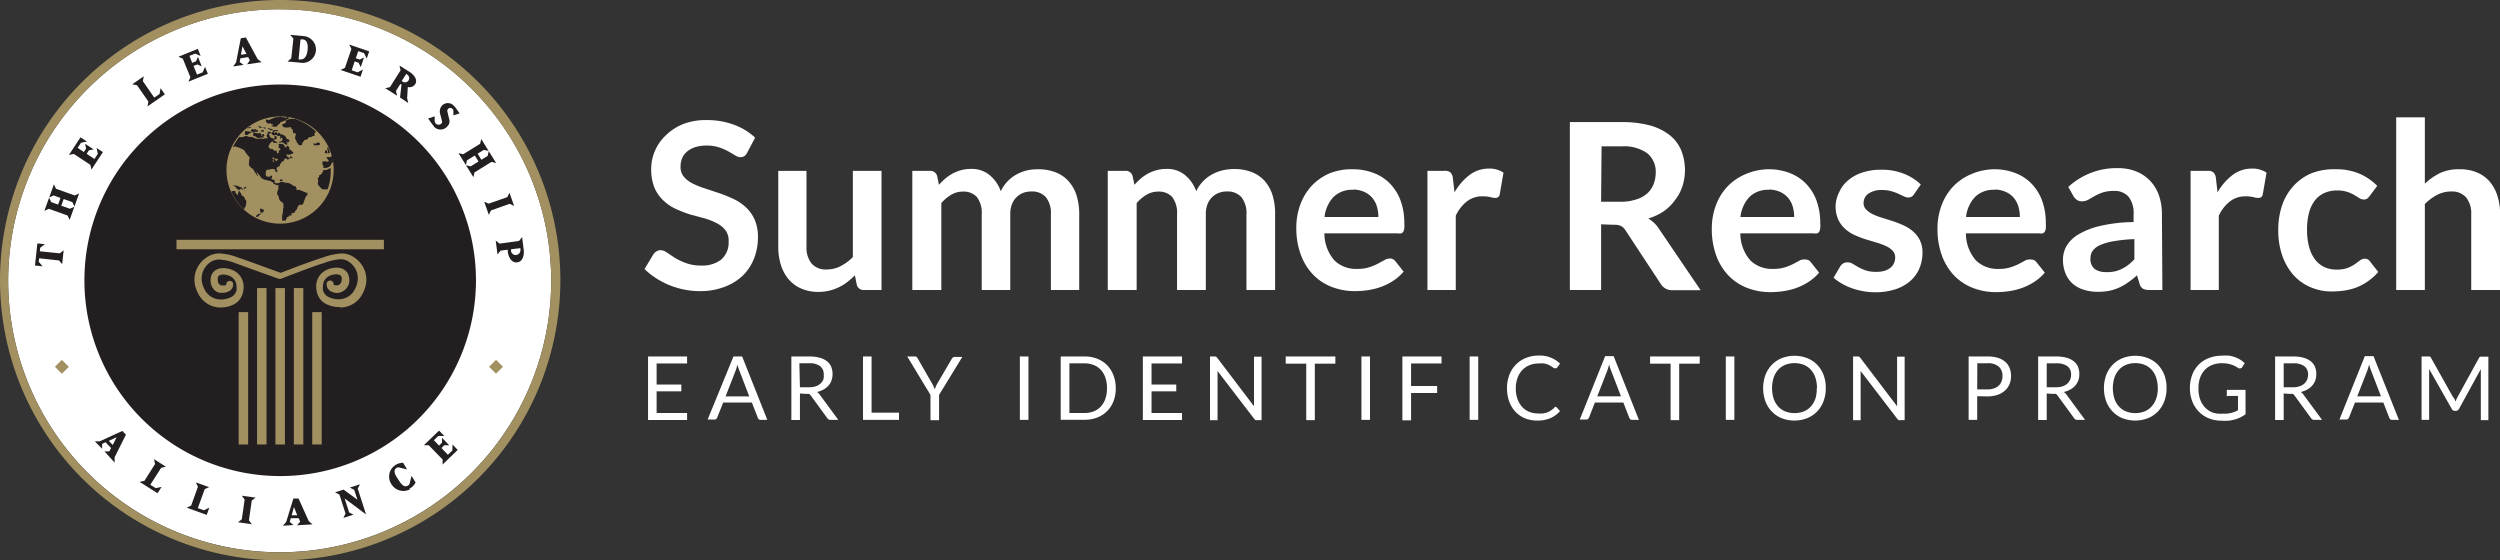 <svg xmlns="http://www.w3.org/2000/svg" viewBox="0 0 221.55 49.66">
  <rect x="0" y="0" width="221.55" height="49.66" fill="#333333" stroke="none"/>
  <defs>
    <style>
      .cls-1{fill:#fff;}.cls-2{fill:#231f20;}.cls-3{fill:#a29061;}
    </style>
  </defs>
  <title>
    The Leadership Alliance
  </title>
  <g id="Layer_2" data-name="Layer 2">
    <g id="Layer_1-2" data-name="Layer 1">
      <path class="cls-1" d="M7.82 7.82a24.06 24.06 0 1 0 17-7 24 24 0 0 0-17 7"/>
      <path class="cls-2" d="M42.18 24.84A17.35 17.35 0 1 1 24.83 7.49a17.35 17.35 0 0 1 17.35 17.35"/>
      <path class="cls-2" d="M3.56 21.96l-.03.31 1.77.18.34-.27-.13 1.23-.28-.33-1.76-.19-.04.3.34.41-.67-.07.21-1.96.66.07-.41.32zM6.6 18.3l-.19-.39-.77-.27-.21.59.77.27.39-.18-.42 1.17-.18-.39-1.67-.6-.39.19.42-1.17.19.39.61.22.21-.59-.61-.22-.39.18.42-1.17.18.4 1.66.59.39-.18-.41 1.16zM8.1 15.03l-.09-.42-1.47-.97-.43.09 1.02-1.56.57.37-.52.11-.3.45.55.37.2-.31-.09-.42.76.5-.42.08-.2.31.69.46.3-.46-.11-.52.56.37-1.02 1.55zM13.07 9.43l.08-.43-1.01-1.45-.42-.08 1.02-.71-.08.43 1.01 1.46.47-.32.09-.52.38.55-1.54 1.07zM16.7 7.24l.17-.4-.67-1.64-.39-.17 1.72-.7.25.63-.48-.21-.51.2.24.62.34-.14.17-.39.34.84-.39-.17-.34.13.31.77.5-.2.21-.49.25.62-1.72.7zM21.89 5.7l.25-.34-.14-.3-.7.11-.06.33.34.25-.92.14.26-.35.42-2.15.45-.07 1.05 1.93.35.26zm-.4-1.6l-.14.75.49-.07zM26.68 5.56l-1.2-.11.33-.28.19-1.75-.28-.33 1.2.11a1.19 1.19 0 0 1-.22 2.37m.11-2.08h-.18l-.17 1.78h.19c.4 0 .57-.43.61-.84s0-.9-.44-.94M30.18 6.2l.39-.19.57-1.67-.19-.39 1.77.6-.22.64-.24-.48-.51-.18-.22.63.35.12.38-.19-.29.86-.19-.39-.35-.12-.26.79.52.18.47-.24-.21.63-1.77-.6zM35.45 8.64l.13-1.14-.1-.06-.39.62.1.42-1.05-.66.42-.1.94-1.49-.1-.42.88.55c.39.25.77.69.51 1.11a.6.6 0 0 1-.65.24l-.06 1 .1.42zm.68-2L36 6.55l-.4.63.09.06a.37.37 0 0 0 .4-.63M38.43 11.15a1.55 1.55 0 0 1-.2-.24l-.29-.41.58-.19v.43a.36.36 0 0 0 .1.21.34.34 0 0 0 .49 0 .2.2 0 0 0 .06-.22l-.17-.66a.77.77 0 0 1 .18-.72.71.71 0 0 1 1.06.05 2.08 2.08 0 0 1 .21.25l.28.4-.55.17v-.39a.23.23 0 0 0-.08-.18.26.26 0 0 0-.39 0 .28.28 0 0 0-.07.21l.18.75a.6.6 0 0 1-.18.59.78.78 0 0 1-1.2 0M41.3 14.65l.42.09.69-.43-.33-.53-.7.43-.09.42-.66-1.06.42.1 1.5-.93.1-.42.65 1.06-.42-.1-.55.34.33.54.56-.35.09-.42.66 1.06-.42-.1-1.5.93-.1.42-.65-1.05zM42.91 17.87l.39.18 1.66-.58.19-.39.41 1.17-.39-.19-1.66.59-.19.39-.41-1.17zM45 22.31v-.18l-.64.08-.27.34-.16-1.23.34.27 1.73-.24.27-.34.14 1.12c.06.48-.08 1.06-.58 1.12s-.77-.46-.83-.94m1.12-.14v-.18l-.83.1v.18a.42.42 0 0 0 .83-.1M9.26 40h.43l.15-.3-.49-.51-.3.15v.43l-.65-.66h.44l2-.92.32.33-1 2V41zm1.07-1.25l-.69.32.35.36zM12.37 42.7l.43-.09.94-1.49-.09-.43 1.05.67-.42.1-.96 1.5.48.3.52-.11-.36.56-1.59-1.01zM16.55 44.99l.39-.19.6-1.66-.18-.39 1.17.42-.39.18-.61 1.68.54.19.48-.23-.23.64-1.77-.64zM21.09 46.28l.34-.26.25-1.75-.25-.34 1.23.17-.35.26-.25 1.75.26.35-1.23-.18zM26.32 46.55l.28-.32-.13-.31h-.7l-.09.33.32.28-.93.06.29-.33.64-2.08h.46l.9 2 .33.29zm-.27-1.62l-.2.73h.49zM31.7 43.3l.74 2.29-1.9-1.42.4 1.24.38.2-.89.29.19-.39-.54-1.68-.39-.2.76-.24 1.23.9-.29-.88-.39-.2.9-.29-.2.38zM36.32 43.37a1.24 1.24 0 0 1-1.63-.46 1.21 1.21 0 0 1 .31-1.67 1.26 1.26 0 0 1 .72-.23l.36.59-.59-.14a.39.39 0 0 0-.34 0c-.37.22-.1.68.12 1s.49.8.87.58a.38.38 0 0 0 .19-.29l.14-.58.36.59a1.25 1.25 0 0 1-.54.54M39.22 41.17l.01-.44L38 39.46l-.43-.01 1.34-1.29.47.48-.54-.01-.39.38.46.48.26-.26.01-.43.63.66-.43-.01-.26.25.57.6.4-.38.01-.53.46.48-1.34 1.3z"/>
      <path class="cls-3" d="M0 24.83a24.83 24.83 0 1 1 24.83 24.83A24.83 24.83 0 0 1 0 24.83m7.82-17a24.06 24.06 0 1 0 17-7 24 24 0 0 0-17 7"/>
      <path class="cls-3" d="M30.1 27.21H30a2.54 2.54 0 0 1-1.16-.3 1.56 1.56 0 0 1-.75-1 1.93 1.93 0 0 1-.07-.52 1.59 1.59 0 0 1 .9-1.46 2.09 2.09 0 0 1 .9-.21 1.3 1.3 0 0 1 .63.15.93.93 0 0 1 .44.54 1.38 1.38 0 0 1 .07.43 1.12 1.12 0 0 1-.77 1.06 1 1 0 0 1-.33.06 1.07 1.07 0 0 1-.58-.17.68.68 0 0 1-.33-.57.54.54 0 0 1 0-.11.31.31 0 0 1 .61.11.46.46 0 0 0 .24.07h.11a.49.49 0 0 0 .37-.48.76.76 0 0 0 0-.24.31.31 0 0 0-.15-.19.71.71 0 0 0-.34-.07 1.47 1.47 0 0 0-.62.15 1 1 0 0 0-.55.9 1.31 1.31 0 0 0 0 .35.93.93 0 0 0 .46.59 1.94 1.94 0 0 0 .87.22h.08a1.59 1.59 0 0 0 1.47-1 1.92 1.92 0 0 0 .21-.86 1.74 1.74 0 0 0-.71-1.4 1.3 1.3 0 0 0-.83-.29 5.35 5.35 0 0 0-1.46.34c-.91.28-2.48.88-3.8 1.39a.31.31 0 0 1-.22 0c-1.25-.44-2.8-1-3.89-1.4a4.72 4.72 0 0 0-1.36-.3 1.35 1.35 0 0 0-.86.28 1.75 1.75 0 0 0-.71 1.4 1.91 1.91 0 0 0 .21.86 1.59 1.59 0 0 0 1.47 1h.08a1.93 1.93 0 0 0 .87-.22.93.93 0 0 0 .46-.59 1.33 1.33 0 0 0 0-.35 1 1 0 0 0-.55-.9 1.48 1.48 0 0 0-.62-.15.69.69 0 0 0-.33.07.31.31 0 0 0-.16.19.72.72 0 0 0 0 .21.63.63 0 0 0 .09.34.31.31 0 0 0 .21.15h.11a.72.72 0 0 0 .24 0 .27.27 0 0 0 .1-.06.31.31 0 0 1 .61-.1.64.64 0 0 1 0 .11.66.66 0 0 1-.37.57 1.26 1.26 0 0 1-.59.14h-.22a.93.93 0 0 1-.62-.42 1.25 1.25 0 0 1-.2-.68 1.33 1.33 0 0 1 .06-.4.94.94 0 0 1 .44-.54 1.3 1.3 0 0 1 .63-.15 2.1 2.1 0 0 1 .9.21 1.59 1.59 0 0 1 .9 1.46 2 2 0 0 1-.07.52 1.56 1.56 0 0 1-.75 1 2.54 2.54 0 0 1-1.16.3h-.1a2.21 2.21 0 0 1-2-1.35 2.53 2.53 0 0 1-.28-1.14 2.37 2.37 0 0 1 1-1.89 2 2 0 0 1 1.24-.41 5.24 5.24 0 0 1 1.62.36c1.08.36 2.57.93 3.79 1.36 1.3-.51 2.82-1.08 3.74-1.36a5.78 5.78 0 0 1 1.64-.36 1.93 1.93 0 0 1 1.21.41 2.37 2.37 0 0 1 1 1.89 2.54 2.54 0 0 1-.28 1.14 2.22 2.22 0 0 1-2 1.35zM24.82 10.32a4.75 4.75 0 1 0 4.75 4.75 4.75 4.75 0 0 0-4.75-4.75m3.76 4.29v-.31h.26s.17.06.27 0-.21-.3-.16-.36.29 0 .29 0 .09-.08.17-.09a4.63 4.63 0 0 1 .12.54c-.07 0-.13 0-.14.09a1.16 1.16 0 0 1-.14.25 2.29 2.29 0 0 1-.33.16.45.45 0 0 0-.25 0c-.06-.1 0-.13 0-.21M20.51 17a.1.1 0 0 1 .09-.06.54.54 0 0 1 .27 0s-.06.12 0 .12a.73.73 0 0 0 .19.22c.05-.13.06-.26.11-.36s.07.13.15.16.05.26.18.29.19.17.21.29l.11.11v.29c-.06.12 0 .29-.17.35a.08.08 0 0 1-.05.13A4.74 4.74 0 0 1 20.51 17m1.16-.2a.06.06 0 0 1 0 .08.51.51 0 0 1-.32-.17s-.07.06-.1.1-.24 0-.29-.13-.12-.13-.19-.18a.11.11 0 0 1-.11-.14h-.09c.05 0 .05.05.06.08a.33.33 0 0 1 .16 0h.16a1.91 1.91 0 0 0 .39.15c0 .07.1 0 .15.09a.18.18 0 0 0 .11.21m0-.22c0-.06.09-.07.14-.11s.08 0 .07.06-.1.11-.17.12a.06.06 0 0 1 0-.07m1.45 2.16c.06.11-.07.17-.13.26s-.06.11-.12.12h-.15s0-.12.07-.14.11-.16.21-.12.06-.13.13-.12m0-.36c.09 0 .15.11.25.11s0 .19-.09.27-.06 0-.08 0 0-.09-.08-.07-.06-.23 0-.32m1.9 1.28v-.2-.33s0-.17.05-.29 0-.38.08-.55L25.1 18c-.13-.1-.3-.18-.36-.35a.84.84 0 0 0-.19-.46 2.76 2.76 0 0 1 .06-.33c.13-.09 0-.31.09-.43s-.08 0-.12 0l-.23-.1c-.11 0-.12-.16-.21-.2l-.23-.11-.18-.02-.15-.06c-.1 0-.15 0-.25-.07a1.11 1.11 0 0 1-.17-.1l-.32-.44s-.11 0-.13-.07v-.06s.08.1.07.17.11.12.07.2h-.06a3.49 3.49 0 0 0-.24-.37c0-.06-.11-.12-.1-.19-.16-.13-.44-.27-.39-.54l.06-.56c-.15-.07-.22-.25-.33-.35l-.14-.24a2.72 2.72 0 0 0-.87-.35s0 .06-.09.06h-.05a4.75 4.75 0 0 1 .56-.89.85.85 0 0 0 .52-.07c.12-.09.24.06.36.06s.24 0 .35.05.19.06.26.12a2.31 2.31 0 0 1 .35 0v-.07c-.14 0-.25 0-.37-.11s-.25 0-.24-.2.1-.12.17-.15.22.09.32.05.08-.09.16 0 .17.08.16.21.16 0 .1.14-.24-.1-.31.07a.6.6 0 0 0 .51 0c.05 0 .13.07.17 0a.1.1 0 0 1 0-.1h-.18.13s-.06-.17 0-.23l.08-.05s-.06-.1 0-.16.17 0 .26 0c.07.14-.12.1-.19.18a.29.29 0 0 1 .09.21l.12.13c.05 0 .16 0 .19.1s0-.09.12-.07V12a.36.36 0 0 1-.27-.15c-.06-.12.14-.1.14-.22h.06c0-.06-.14-.06-.2-.1a.1.1 0 0 1-.12 0c0-.15-.19 0-.22-.16h.05a.67.67 0 0 1 .43.16h.43v.09h-.24l-.1.06v.13c.08 0 .14-.19.21-.07s.1.09.15.1 0-.07 0-.1.16.07.2.14.17 0 .26.08.12.06.17.11.09.22.19.26a.25.25 0 0 1 .19.13c0 .08-.09.09-.12.16s-.11-.08-.16-.07.08.11.08.18 0 .09-.1.09-.27-.26-.46-.2-.14 0-.15-.05.15 0 .22-.09.1-.22 0-.26a.05.05 0 0 0-.07.07h-.1s.09-.17 0-.23-.09 0-.14 0-.18-.19-.36-.06l.2.09c0 .09.07.22-.05.25s-.17 0-.21.1c.13 0 .2.13.32.16s0 .08-.07.06h-.28v-.13h-.06a.57.57 0 0 0-.32.4c-.14.08.07.12.06.21s.27 0 .35.14.15.07.24.06 0 .28.15.25 0-.26.16-.29 0-.12 0-.16-.13 0-.11-.12.1-.12 0-.21.2-.06.3-.05.25.11.26.25.12 0 .16 0 0-.1.07-.09.21.15.17.29.12 0 .16.1.11.12.19.18a.11.11 0 0 1-.06.13c-.12 0-.18.1-.32.09s-.18-.06-.23 0 .08.07.06.12.15.12.21.2-.12.06-.18.11 0-.11-.13-.1-.11.09-.18.11v.12c-.16 0-.24.16-.32.26s0 .2-.12.22-.27.16-.18.31 0 .16 0 .24c0-.08-.17-.08-.15-.19s-.22-.18-.36-.12-.36 0-.46.15a1.1 1.1 0 0 0 0 .42c0 .09.15.07.22.11h.13c0-.06.09-.13.18-.1s-.11.25 0 .32.19 0 .22.07 0 .21.08.26.19 0 .34 0a.35.35 0 0 1 .27-.11l.3.09a.85.85 0 0 1 .67.27c.09 0 .18 0 .23.09s.11.19.06.26.13 0 .2 0a1.41 1.41 0 0 1 .36.14c.14 0 .22.12.36.12s0 .13.05.19-.1.06-.12.11-.13.32-.18.46l-.07.22-.17.11c-.1-.07-.19 0-.26.07s-.08.2-.13.29-.09.09-.14.17-.12.29-.27.15c-.12 0 0 .16-.08.25h-.21c0 .08-.05.15-.15.14s0 .15-.08.16 0 .1-.07.15h-.41m4.13-6.26H29c-.05.08 0 .19 0 .27s-.13 0-.19 0 0-.12 0-.17.13-.09.2-.08v-.26h.06a4.68 4.68 0 0 1 .17.45l-.12.09c-.08 0-.08-.07-.08-.12s.07-.11 0-.14m-1.06-1.43h-.1v.14h-.14l-.19.13c-.2-.11-.24.17-.4.22a.22.22 0 0 0-.21.06c0 .07 0 .09-.1.12a1 1 0 0 0-.08.29h-.28c-.05-.14-.21-.24-.23-.4a.37.37 0 0 1-.09-.32c0-.1.11-.21 0-.32s-.13.08-.18-.05 0-.25-.06-.3-.08-.06-.12-.08a.1.1 0 0 0-.09-.13 1 1 0 0 1-.59 0 .61.61 0 0 1-.12-.18c0-.1.13-.06.18-.13s.17 0 .15-.13v-.15c-.1 0-.24.06-.32.13h-.15c0 .16-.2.21-.27.32s-.07.09-.12.11a1.78 1.78 0 0 1-.42-.06c0-.1.1 0 .13-.12s-.13 0-.19-.1-.16.06-.25 0-.22-.18-.16-.31.14 0 .21 0 .22-.08.33-.13.38-.17.56-.11c.16-.11.26 0 .45 0s.19.11.28 0 .17 0 .17.11-.22 0-.24.15c.14 0 .21-.09.31-.1s.21-.08.33 0a.36.36 0 0 1 .23 0 4.71 4.71 0 0 1 1.78 1.1.45.45 0 0 1-.12.15c-.06.1.16.1 0 .21m-1.81 2c-.09.06-.23-.06-.34 0s0-.13 0-.19 0 0 .08.05.15.11.17.19m-3.74-2.76c-.1 0-.22.09-.34.06a.89.89 0 0 1 .32-.14l.05.06m-.52.32h.06l.44.07s.05.05 0 .09-.21.06-.25.16a.3.3 0 0 1-.28 0c-.05-.06 0-.15 0-.22m.53-.12c0-.06.07-.13.12-.16a.31.31 0 0 0 .2.05s.09-.07.13 0 .17 0 .17.14-.18 0-.26.06-.26.13-.24 0-.09 0-.12 0m.6-.41c0-.08.1-.07.13-.08a.39.39 0 0 1 .28.14c-.15 0-.26 0-.35-.1m.3.3h.1c.1 0 .08.08.1.13a.16.16 0 0 1-.16 0h-.14s0-.12.1-.11m.12.32c.11 0 .06.08.1.13s-.06.08-.09.09-.15 0-.17-.11.11 0 .16-.11m0-.56c0-.08.13 0 .2 0a.06.06 0 0 1 0 .09c-.05 0-.12 0-.15-.06m.19.39h.07-.09v-.06m1.51 4.35c-.07 0-.2.08-.24 0s0-.13.07-.12.13 0 .19.08m-.39-.1c-.11.1-.21-.08-.35-.08h-.19.1a.67.67 0 0 1 .43.16m3.21-3l-.1-.2a.07.07 0 0 1 .06-.06c.07 0 .12.1.2 0s.22-.1.3 0a.1.1 0 0 1-.05.15.7.7 0 0 1-.4 0m1.16 3.93h-.47a1.55 1.55 0 0 1-.43-.49.6.6 0 0 0 0-.46c0-.06.15-.1.13-.21s.06-.09.08-.12a.29.29 0 0 0 .19-.2.44.44 0 0 0 .12-.25.65.65 0 0 0 .42-.05.24.24 0 0 1 .22-.08v.29a4.7 4.7 0 0 1-.29 1.61"/>
      <path class="cls-3" d="M24 14c.08 0 .13.08.23.06v.09a.25.25 0 0 0-.07.14s0 .07.07.06 0-.15 0-.2c.14-.11.18.06.21.13s.12-.1.18-.13v-.08h-.32V14c-.08-.08-.14 0-.22 0H24h.06M15.64 21.25h18.38v.84H15.64zM21.15 27.66h.84v11.73h-.84zM22.78 25.53h.84v13.86h-.84zM24.41 25.53h.84v13.86h-.84zM26.04 25.53h.84v13.86h-.84zM27.67 27.66h.84v11.73h-.84zM4.868 32.506l.615-.615.615.616-.615.615zM43.34 32.504l.615-.616.616.616-.615.615z"/>
      <path class="cls-1" d="M66.22 13.52a.76.76 0 0 1-.26.32.65.65 0 0 1-.35.09.9.9 0 0 1-.46-.16l-.61-.36a5 5 0 0 0-.82-.35 3.44 3.44 0 0 0-1.11-.16 3.24 3.24 0 0 0-1 .14 2.12 2.12 0 0 0-.72.39 1.53 1.53 0 0 0-.44.59 1.94 1.94 0 0 0-.14.76 1.32 1.32 0 0 0 .29.88 2.45 2.45 0 0 0 .78.6 7.13 7.13 0 0 0 1.1.44l1.26.42a12.19 12.19 0 0 1 1.26.51 4.38 4.38 0 0 1 1.1.74 3.37 3.37 0 0 1 .78 1.1 3.81 3.81 0 0 1 .29 1.53 5.12 5.12 0 0 1-.34 1.89 4.36 4.36 0 0 1-1 1.53 4.74 4.74 0 0 1-1.62 1 6 6 0 0 1-2.19.38 7.13 7.13 0 0 1-1.4-.14 7.34 7.34 0 0 1-1.32-.4 6.93 6.93 0 0 1-1.18-.62 5.84 5.84 0 0 1-1-.8l.8-1.33a1 1 0 0 1 .27-.24.66.66 0 0 1 .35-.1 1 1 0 0 1 .56.21l.71.47a5.38 5.38 0 0 0 1 .47 3.7 3.7 0 0 0 1.32.21 2.71 2.71 0 0 0 1.79-.53 2 2 0 0 0 .65-1.61 1.5 1.5 0 0 0-.29-1 2.36 2.36 0 0 0-.78-.62 5.79 5.79 0 0 0-1.1-.43L61.14 19a10.86 10.86 0 0 1-1.26-.49 4.07 4.07 0 0 1-1.1-.75 3.41 3.41 0 0 1-.78-1.12 4.4 4.4 0 0 1-.29-1.71A4.09 4.09 0 0 1 59 12a4.67 4.67 0 0 1 1.53-1 5.56 5.56 0 0 1 2.07-.36 6.94 6.94 0 0 1 2.43.41 5.5 5.5 0 0 1 1.89 1.15zM71.47 15.14v6.71a2.25 2.25 0 0 0 .45 1.5 1.66 1.66 0 0 0 1.34.53 2.69 2.69 0 0 0 1.23-.29 4.32 4.32 0 0 0 1.09-.81v-7.64h2.54V25.7h-1.54a.62.62 0 0 1-.65-.46l-.17-.84a7.37 7.37 0 0 1-.68.6 4.06 4.06 0 0 1-.75.46 4.2 4.2 0 0 1-.85.3 4.26 4.26 0 0 1-1 .11 3.75 3.75 0 0 1-1.48-.3 3.06 3.06 0 0 1-1.12-.83 3.63 3.63 0 0 1-.68-1.27 5.38 5.38 0 0 1-.23-1.62v-6.71zM80.85 25.7V15.14h1.55a.62.62 0 0 1 .65.46l.16.78a6 6 0 0 1 .58-.57 3.78 3.78 0 0 1 .65-.44 3.55 3.55 0 0 1 .74-.29 3.29 3.29 0 0 1 .87-.11 2.46 2.46 0 0 1 1.64.54 3.24 3.24 0 0 1 1 1.44 3.21 3.21 0 0 1 .62-.9 3.34 3.34 0 0 1 .81-.61 3.75 3.75 0 0 1 .94-.35A4.54 4.54 0 0 1 92 15a4.23 4.23 0 0 1 1.55.27 3 3 0 0 1 1.14.78 3.45 3.45 0 0 1 .71 1.26 5.47 5.47 0 0 1 .24 1.7v6.69h-2.51V19a2.26 2.26 0 0 0-.44-1.52 1.62 1.62 0 0 0-1.3-.51 1.92 1.92 0 0 0-.73.13 1.73 1.73 0 0 0-.59.39 1.76 1.76 0 0 0-.4.63 2.46 2.46 0 0 0-.14.87v6.71H87V19a2.3 2.3 0 0 0-.43-1.54 1.59 1.59 0 0 0-1.26-.48 2 2 0 0 0-1 .27 3.45 3.45 0 0 0-.89.75v7.7zM98.17 25.7V15.14h1.55a.62.62 0 0 1 .65.46l.16.78a6 6 0 0 1 .58-.57 3.77 3.77 0 0 1 .65-.44 3.54 3.54 0 0 1 .74-.29 3.3 3.3 0 0 1 .87-.11 2.46 2.46 0 0 1 1.64.54 3.25 3.25 0 0 1 1 1.44 3.19 3.19 0 0 1 .62-.9 3.35 3.35 0 0 1 .81-.61 3.75 3.75 0 0 1 .94-.35 4.53 4.53 0 0 1 1-.11 4.23 4.23 0 0 1 1.55.27 3 3 0 0 1 1.14.78 3.45 3.45 0 0 1 .7 1.26A5.47 5.47 0 0 1 113 19v6.7h-2.54V19a2.26 2.26 0 0 0-.44-1.52 1.62 1.62 0 0 0-1.3-.51 1.92 1.92 0 0 0-.73.13 1.72 1.72 0 0 0-.59.39 1.77 1.77 0 0 0-.4.63 2.47 2.47 0 0 0-.14.87v6.71h-2.55V19a2.3 2.3 0 0 0-.43-1.54 1.59 1.59 0 0 0-1.26-.48 2 2 0 0 0-1 .27 3.45 3.45 0 0 0-.89.75v7.7zM119.87 15a5.13 5.13 0 0 1 1.84.32 4 4 0 0 1 1.45.93 4.27 4.27 0 0 1 .95 1.5 5.7 5.7 0 0 1 .34 2 3.78 3.78 0 0 1 0 .48.77.77 0 0 1-.09.3.38.38 0 0 1-.18.15.78.78 0 0 1-.29 0h-6.52a3.63 3.63 0 0 0 .88 2.39 2.72 2.72 0 0 0 2 .76 3.48 3.48 0 0 0 1.07-.14 5 5 0 0 0 .78-.32l.59-.32a1 1 0 0 1 .49-.14.54.54 0 0 1 .27.06.59.59 0 0 1 .2.17l.74.93a4.24 4.24 0 0 1-.95.83 5.27 5.27 0 0 1-1.1.54 6 6 0 0 1-1.16.28 8.36 8.36 0 0 1-1.15.08 5.63 5.63 0 0 1-2-.37 4.59 4.59 0 0 1-1.65-1.08 5.06 5.06 0 0 1-1.1-1.77 6.85 6.85 0 0 1-.4-2.44 5.84 5.84 0 0 1 .35-2 4.89 4.89 0 0 1 1-1.66 4.74 4.74 0 0 1 1.6-1.12 5.25 5.25 0 0 1 2.04-.36zm.05 1.82a2.35 2.35 0 0 0-1.74.63 3.09 3.09 0 0 0-.8 1.78h4.77a3.17 3.17 0 0 0-.13-.93 2.14 2.14 0 0 0-.41-.77 2 2 0 0 0-.7-.52 2.4 2.4 0 0 0-.99-.21zM126.5 25.7V15.14h1.5a.79.79 0 0 1 .54.14.82.82 0 0 1 .21.49l.15 1.28a5 5 0 0 1 1.33-1.54 2.8 2.8 0 0 1 1.71-.57 2.21 2.21 0 0 1 1.3.36l-.33 1.9a.4.4 0 0 1-.13.26.46.46 0 0 1-.28.08 1.73 1.73 0 0 1-.42-.07 2.84 2.84 0 0 0-.71-.07 2.16 2.16 0 0 0-1.36.44 3.37 3.37 0 0 0-1 1.28v6.58zM141.89 19.88v5.82h-2.77V10.82h4.54a9.48 9.48 0 0 1 2.61.31A5 5 0 0 1 148 12a3.4 3.4 0 0 1 1 1.35 4.75 4.75 0 0 1 .1 3.15 4.11 4.11 0 0 1-.64 1.21 4.28 4.28 0 0 1-1 1 5.41 5.41 0 0 1-1.39.66 2.75 2.75 0 0 1 .91.85l3.73 5.5h-2.49a1.22 1.22 0 0 1-.61-.14 1.25 1.25 0 0 1-.43-.41l-3.13-4.76a1.09 1.09 0 0 0-.39-.38 1.34 1.34 0 0 0-.62-.11zm0-2h1.73a4.27 4.27 0 0 0 1.36-.2 2.62 2.62 0 0 0 1-.54 2.17 2.17 0 0 0 .56-.82 2.83 2.83 0 0 0 .19-1 2.12 2.12 0 0 0-.75-1.74 3.56 3.56 0 0 0-2.28-.61h-1.77zM156.73 15a5.13 5.13 0 0 1 1.84.32 4 4 0 0 1 1.45.93 4.27 4.27 0 0 1 .95 1.5 5.7 5.7 0 0 1 .34 2 3.78 3.78 0 0 1 0 .48.77.77 0 0 1-.09.3.38.38 0 0 1-.18.15.78.78 0 0 1-.29 0h-6.52a3.63 3.63 0 0 0 .88 2.39 2.72 2.72 0 0 0 2 .76 3.48 3.48 0 0 0 1.07-.14 5 5 0 0 0 .78-.32l.59-.32A1 1 0 0 1 160 23a.54.54 0 0 1 .27.06.59.59 0 0 1 .2.17l.74.93a4.24 4.24 0 0 1-.95.83 5.27 5.27 0 0 1-1.1.54 6 6 0 0 1-1.16.28 8.36 8.36 0 0 1-1.15.08 5.63 5.63 0 0 1-2-.37 4.59 4.59 0 0 1-1.65-1.08 5.06 5.06 0 0 1-1.1-1.77 6.85 6.85 0 0 1-.4-2.44 5.84 5.84 0 0 1 .35-2 4.89 4.89 0 0 1 1-1.66 4.74 4.74 0 0 1 1.6-1.12 5.25 5.25 0 0 1 2.08-.45zm.05 1.82a2.35 2.35 0 0 0-1.74.63 3.09 3.09 0 0 0-.8 1.78H159a3.17 3.17 0 0 0-.13-.93 2.14 2.14 0 0 0-.41-.77 2 2 0 0 0-.7-.52 2.4 2.4 0 0 0-.98-.21zM169.63 17.2a.68.68 0 0 1-.22.23.57.57 0 0 1-.29.07.91.91 0 0 1-.4-.1l-.49-.23a4.45 4.45 0 0 0-.63-.23 3 3 0 0 0-.84-.1 2 2 0 0 0-1.18.32 1 1 0 0 0-.43.83.8.8 0 0 0 .22.57 2 2 0 0 0 .63.44 5.68 5.68 0 0 0 .83.31l.95.3a10.16 10.16 0 0 1 .95.38 3.32 3.32 0 0 1 .83.54 2.51 2.51 0 0 1 .59.78 2.46 2.46 0 0 1 .22 1.09 3.51 3.51 0 0 1-.28 1.4 3.1 3.1 0 0 1-.81 1.11 3.79 3.79 0 0 1-1.32.73 5.71 5.71 0 0 1-1.81.26 5.81 5.81 0 0 1-1.07-.1 6.36 6.36 0 0 1-1-.27 5.5 5.5 0 0 1-.88-.41 4.25 4.25 0 0 1-.71-.51l.59-1a.82.82 0 0 1 .27-.27.75.75 0 0 1 .39-.09.82.82 0 0 1 .45.13l.49.29a4.38 4.38 0 0 0 .65.29 2.88 2.88 0 0 0 1 .13A2.46 2.46 0 0 0 167 24a1.62 1.62 0 0 0 .54-.28 1.06 1.06 0 0 0 .31-.41 1.21 1.21 0 0 0 .1-.48.85.85 0 0 0-.22-.61 1.94 1.94 0 0 0-.59-.41 5.75 5.75 0 0 0-.83-.31l-1-.3a8.86 8.86 0 0 1-1-.39 3.26 3.26 0 0 1-.83-.56 2.52 2.52 0 0 1-.59-.83 2.91 2.91 0 0 1-.22-1.19A3 3 0 0 1 163 17a2.9 2.9 0 0 1 .76-1 3.73 3.73 0 0 1 1.25-.7 5.19 5.19 0 0 1 1.72-.26 5.27 5.27 0 0 1 2 .36 4.48 4.48 0 0 1 1.49.95zM176.72 15a5.13 5.13 0 0 1 1.84.32 4 4 0 0 1 1.45.93 4.27 4.27 0 0 1 .95 1.5 5.7 5.7 0 0 1 .34 2 3.78 3.78 0 0 1 0 .48.77.77 0 0 1-.09.3.38.38 0 0 1-.18.15.78.78 0 0 1-.29 0h-6.52a3.63 3.63 0 0 0 .88 2.39 2.72 2.72 0 0 0 2 .76 3.48 3.48 0 0 0 1.07-.14 5 5 0 0 0 .78-.32l.59-.32A1 1 0 0 1 180 23a.54.54 0 0 1 .27.06.59.59 0 0 1 .2.17l.74.93a4.24 4.24 0 0 1-.95.83 5.27 5.27 0 0 1-1.1.54 6 6 0 0 1-1.16.28 8.36 8.36 0 0 1-1.15.08 5.63 5.63 0 0 1-2-.37 4.59 4.59 0 0 1-1.65-1.08 5.06 5.06 0 0 1-1.1-1.77 6.85 6.85 0 0 1-.4-2.44 5.84 5.84 0 0 1 .35-2 4.89 4.89 0 0 1 1-1.66 4.74 4.74 0 0 1 1.6-1.12 5.25 5.25 0 0 1 2.07-.45zm.05 1.82a2.35 2.35 0 0 0-1.74.63 3.09 3.09 0 0 0-.8 1.78H179a3.17 3.17 0 0 0-.13-.93 2.14 2.14 0 0 0-.41-.77 2 2 0 0 0-.7-.52 2.4 2.4 0 0 0-.99-.21zM191.63 25.7h-1.14a1.24 1.24 0 0 1-.57-.11.69.69 0 0 1-.31-.44l-.23-.75a8.73 8.73 0 0 1-.79.63 4.85 4.85 0 0 1-.8.46 4.08 4.08 0 0 1-.87.28 5.27 5.27 0 0 1-1 .09 4.05 4.05 0 0 1-1.24-.18 2.65 2.65 0 0 1-1-.54 2.46 2.46 0 0 1-.63-.9 3.18 3.18 0 0 1-.23-1.25 2.46 2.46 0 0 1 .31-1.18 3 3 0 0 1 1-1 6.68 6.68 0 0 1 1.95-.78 13.78 13.78 0 0 1 3-.35V19a2.33 2.33 0 0 0-.45-1.57 1.64 1.64 0 0 0-1.3-.51 3.16 3.16 0 0 0-1 .14 4 4 0 0 0-.71.32l-.56.32a1.14 1.14 0 0 1-.57.14.73.73 0 0 1-.44-.13 1.06 1.06 0 0 1-.3-.33l-.46-.81a6.28 6.28 0 0 1 4.39-1.67 4.25 4.25 0 0 1 1.65.3 3.5 3.5 0 0 1 1.23.84 3.61 3.61 0 0 1 .77 1.29 5 5 0 0 1 .26 1.65zm-4.94-1.58a3.39 3.39 0 0 0 .72-.07 2.7 2.7 0 0 0 .62-.22 3.33 3.33 0 0 0 .57-.35 5.05 5.05 0 0 0 .55-.5v-1.79a13.89 13.89 0 0 0-1.86.19 5 5 0 0 0-1.2.35 1.55 1.55 0 0 0-.64.5 1.11 1.11 0 0 0-.19.63 1.1 1.1 0 0 0 .4 1 1.71 1.71 0 0 0 1.03.25zM194.13 25.7V15.14h1.49a.79.79 0 0 1 .54.14.82.82 0 0 1 .21.49l.15 1.28a5 5 0 0 1 1.33-1.54 2.8 2.8 0 0 1 1.71-.57 2.21 2.21 0 0 1 1.3.36l-.33 1.9a.4.4 0 0 1-.13.26.46.46 0 0 1-.28.08 1.73 1.73 0 0 1-.42-.07 2.84 2.84 0 0 0-.71-.07 2.16 2.16 0 0 0-1.36.44 3.37 3.37 0 0 0-1 1.28v6.58zM210 17.37a1.28 1.28 0 0 1-.22.23.51.51 0 0 1-.31.08.71.71 0 0 1-.38-.12l-.44-.27A3.21 3.21 0 0 0 208 17a2.8 2.8 0 0 0-.88-.12 2.69 2.69 0 0 0-1.17.24 2.23 2.23 0 0 0-.84.69 3.16 3.16 0 0 0-.5 1.1 5.9 5.9 0 0 0-.16 1.46 5.7 5.7 0 0 0 .18 1.5 3.21 3.21 0 0 0 .52 1.11 2.24 2.24 0 0 0 .82.68 2.5 2.5 0 0 0 1.09.23 2.73 2.73 0 0 0 1-.15 3.12 3.12 0 0 0 .63-.33l.45-.33a.67.67 0 0 1 .43-.15.51.51 0 0 1 .46.24l.73.93a4.62 4.62 0 0 1-.92.83 4.91 4.91 0 0 1-1 .54 5.19 5.19 0 0 1-1.1.28 7.8 7.8 0 0 1-1.12.08 4.67 4.67 0 0 1-1.84-.37 4.3 4.3 0 0 1-1.51-1.06 5.15 5.15 0 0 1-1-1.71 6.63 6.63 0 0 1-.37-2.31 6.73 6.73 0 0 1 .33-2.16 4.9 4.9 0 0 1 1-1.72 4.5 4.5 0 0 1 1.6-1.14A5.53 5.53 0 0 1 207 15a5.26 5.26 0 0 1 2.07.38 5.09 5.09 0 0 1 1.6 1.09zM212.35 25.7V10.4h2.54v5.88a5.36 5.36 0 0 1 1.36-.95A3.93 3.93 0 0 1 218 15a3.79 3.79 0 0 1 1.53.29 3 3 0 0 1 1.12.82 3.63 3.63 0 0 1 .68 1.27 5.38 5.38 0 0 1 .23 1.62v6.7H219V19a2.25 2.25 0 0 0-.45-1.5 1.66 1.66 0 0 0-1.34-.53 2.65 2.65 0 0 0-1.23.3 4.4 4.4 0 0 0-1.09.81v7.62zM60.89 31.59v.62h-2.7v1.87h2.19v.6h-2.19v1.92h2.7v.62h-3.46v-5.63zM68 37.21h-.59a.25.25 0 0 1-.16-.05.31.31 0 0 1-.09-.13l-.53-1.36h-2.54L63.56 37a.31.31 0 0 1-.09.13.25.25 0 0 1-.17.05h-.59L65 31.59h.77zm-3.7-2.08h2.1l-.88-2.29a4.33 4.33 0 0 1-.17-.53l-.08.3-.08.24zM70.89 34.87v2.35h-.76v-5.63h1.59a3.5 3.5 0 0 1 .92.11 1.77 1.77 0 0 1 .64.31 1.24 1.24 0 0 1 .38.49 1.65 1.65 0 0 1 .12.65 1.61 1.61 0 0 1-.09.56 1.46 1.46 0 0 1-.27.46 1.63 1.63 0 0 1-.44.35 2.17 2.17 0 0 1-.58.22.8.8 0 0 1 .25.24l1.64 2.23h-.67a.33.33 0 0 1-.31-.16l-1.46-2a.42.42 0 0 0-.15-.14.53.53 0 0 0-.24 0zm0-.55h.8a1.94 1.94 0 0 0 .59-.08 1.21 1.21 0 0 0 .42-.24 1 1 0 0 0 .26-.35 1.15 1.15 0 0 0 .04-.45.9.9 0 0 0-.33-.76 1.6 1.6 0 0 0-1-.25h-.83zM77.24 36.57h2.43v.64h-3.19v-5.62h.76zM83.22 35v2.24h-.76V35l-2.06-3.41h.67a.24.24 0 0 1 .16.05.48.48 0 0 1 .1.13L82.61 34a2.71 2.71 0 0 1 .13.26l.1.24.09-.24a2.17 2.17 0 0 1 .13-.26l1.28-2.19a.5.5 0 0 1 .1-.12.22.22 0 0 1 .16-.06h.68zM91.14 37.21h-.76v-5.62h.76zM98.88 34.4a3.16 3.16 0 0 1-.2 1.15A2.48 2.48 0 0 1 97.24 37a3 3 0 0 1-1.13.2H94v-5.61h2.1a3 3 0 0 1 1.13.2 2.49 2.49 0 0 1 .88.57 2.56 2.56 0 0 1 .56.89 3.16 3.16 0 0 1 .21 1.15zm-.78 0a2.82 2.82 0 0 0-.14-.93 2 2 0 0 0-.4-.69 1.71 1.71 0 0 0-.63-.43 2.19 2.19 0 0 0-.82-.15h-1.34v4.4h1.34a2.19 2.19 0 0 0 .82-.15 1.71 1.71 0 0 0 .63-.43 1.92 1.92 0 0 0 .4-.69 2.82 2.82 0 0 0 .14-.93zM104.75 31.59v.62h-2.7v1.87h2.19v.6h-2.19v1.92h2.7v.62h-3.47v-5.63zM107.76 31.61a.4.4 0 0 1 .11.1l3.26 4.29v-.2-4.19h.67v5.62h-.38a.32.32 0 0 1-.15 0 .38.38 0 0 1-.12-.11l-3.25-4.24v4.36h-.67v-5.65h.39a.34.34 0 0 1 .14.02zM118.34 31.59v.64h-1.82v5h-.76v-5h-1.82v-.64zM121.41 37.21h-.76v-5.62h.76zM127.75 31.59v.62h-2.7v2h2.31v.62h-2.31v2.42h-.77v-5.66zM131 37.21h-.76v-5.62h.76zM137.84 36.05a.16.16 0 0 1 .11.05l.3.33a2.39 2.39 0 0 1-.84.62 2.86 2.86 0 0 1-1.19.22 2.8 2.8 0 0 1-1.1-.21 2.44 2.44 0 0 1-.84-.59 2.67 2.67 0 0 1-.54-.91 3.38 3.38 0 0 1-.19-1.17 3.18 3.18 0 0 1 .21-1.17 2.65 2.65 0 0 1 .58-.91 2.59 2.59 0 0 1 .89-.59 3 3 0 0 1 1.15-.21 2.56 2.56 0 0 1 1.87.71l-.25.35-.06.06a.18.18 0 0 1-.1 0 .2.2 0 0 1-.11 0l-.14-.09-.18-.12-.25-.12a2.08 2.08 0 0 0-.34-.09 2.31 2.31 0 0 0-.44 0 2.16 2.16 0 0 0-.83.15 1.86 1.86 0 0 0-.65.44 2 2 0 0 0-.42.7 2.67 2.67 0 0 0-.15.92 2.71 2.71 0 0 0 .15.94 2.07 2.07 0 0 0 .41.7 1.73 1.73 0 0 0 .62.43 2 2 0 0 0 .77.15 3.12 3.12 0 0 0 .45 0 1.83 1.83 0 0 0 .37-.09 1.56 1.56 0 0 0 .32-.16 2.58 2.58 0 0 0 .3-.23.2.2 0 0 1 .12-.11zM145.24 37.21h-.59a.25.25 0 0 1-.17-.05.31.31 0 0 1-.09-.13l-.53-1.36h-2.52l-.52 1.33a.3.3 0 0 1-.09.13.25.25 0 0 1-.17.05H140l2.25-5.62h.75zm-3.69-2.09h2.1l-.88-2.29a4.25 4.25 0 0 1-.17-.53l-.08.3-.08.24zM150.63 31.59v.64h-1.82v5h-.76v-5h-1.82v-.64zM153.7 37.21h-.76v-5.62h.76zM161.8 34.4a3.24 3.24 0 0 1-.2 1.16 2.66 2.66 0 0 1-.57.91 2.53 2.53 0 0 1-.88.59 3.15 3.15 0 0 1-2.26 0 2.53 2.53 0 0 1-.87-.59 2.63 2.63 0 0 1-.57-.91 3.46 3.46 0 0 1 0-2.32 2.66 2.66 0 0 1 .57-.91 2.54 2.54 0 0 1 .88-.59 3.13 3.13 0 0 1 2.26 0 2.54 2.54 0 0 1 .88.59 2.69 2.69 0 0 1 .57.91 3.24 3.24 0 0 1 .19 1.16zm-.78 0a2.84 2.84 0 0 0-.14-.93 2 2 0 0 0-.4-.7 1.73 1.73 0 0 0-.63-.44 2.3 2.3 0 0 0-1.64 0 1.75 1.75 0 0 0-.63.44 2 2 0 0 0-.4.7 3.14 3.14 0 0 0 0 1.86 2 2 0 0 0 .4.69 1.74 1.74 0 0 0 .63.44 2.32 2.32 0 0 0 1.64 0 1.71 1.71 0 0 0 .63-.44 2 2 0 0 0 .4-.69 2.83 2.83 0 0 0 .12-.93zM164.75 31.61a.4.4 0 0 1 .11.1l3.26 4.29v-.2-4.19h.67v5.62h-.38a.32.32 0 0 1-.15 0 .38.38 0 0 1-.12-.11l-3.25-4.24v4.36h-.67v-5.65h.39a.34.34 0 0 1 .14.02zM175.22 35.11v2.1h-.76v-5.62h1.66a3.13 3.13 0 0 1 .93.12 1.8 1.8 0 0 1 .65.35 1.42 1.42 0 0 1 .39.55 1.91 1.91 0 0 1 .13.72 1.83 1.83 0 0 1-.14.72 1.54 1.54 0 0 1-.4.56 1.86 1.86 0 0 1-.68.39 2.82 2.82 0 0 1-.9.13zm0-.6h.9a1.76 1.76 0 0 0 .58-.09 1.19 1.19 0 0 0 .42-.24 1 1 0 0 0 .25-.37 1.27 1.27 0 0 0 .09-.48 1.08 1.08 0 0 0-.33-.84 1.45 1.45 0 0 0-1-.3h-.9zM181.38 34.87v2.35h-.76v-5.63h1.59a3.5 3.5 0 0 1 .92.11 1.77 1.77 0 0 1 .64.31 1.24 1.24 0 0 1 .38.49 1.65 1.65 0 0 1 .12.65 1.63 1.63 0 0 1-.09.56 1.45 1.45 0 0 1-.27.46 1.63 1.63 0 0 1-.44.35 2.18 2.18 0 0 1-.58.22.81.81 0 0 1 .25.24l1.64 2.23h-.67a.33.33 0 0 1-.31-.16l-1.46-2a.41.41 0 0 0-.15-.14.52.52 0 0 0-.24 0zm0-.55h.8a1.94 1.94 0 0 0 .59-.08 1.2 1.2 0 0 0 .42-.23 1 1 0 0 0 .26-.35 1.16 1.16 0 0 0 .09-.45.9.9 0 0 0-.33-.76 1.6 1.6 0 0 0-1-.25h-.83zM192 34.4a3.24 3.24 0 0 1-.2 1.16 2.66 2.66 0 0 1-.57.91 2.53 2.53 0 0 1-.88.59 3.15 3.15 0 0 1-2.26 0 2.53 2.53 0 0 1-.87-.59 2.63 2.63 0 0 1-.57-.91 3.46 3.46 0 0 1 0-2.32 2.66 2.66 0 0 1 .57-.91 2.54 2.54 0 0 1 .88-.59 3.13 3.13 0 0 1 2.26 0 2.54 2.54 0 0 1 .88.59 2.69 2.69 0 0 1 .57.91 3.24 3.24 0 0 1 .19 1.16zm-.78 0a2.84 2.84 0 0 0-.14-.93 2 2 0 0 0-.4-.7 1.73 1.73 0 0 0-.63-.44 2.3 2.3 0 0 0-1.64 0 1.75 1.75 0 0 0-.63.44 2 2 0 0 0-.4.7 3.14 3.14 0 0 0 0 1.86 2 2 0 0 0 .4.69 1.74 1.74 0 0 0 .63.44 2.32 2.32 0 0 0 1.64 0 1.71 1.71 0 0 0 .63-.44 2 2 0 0 0 .4-.69 2.83 2.83 0 0 0 .15-.93zM196.93 36.66h.42l.36-.06.32-.1.3-.14v-1.27h-.87a.16.16 0 0 1-.12 0 .14.14 0 0 1 0-.11v-.43H199v2.16a3.25 3.25 0 0 1-.44.27 3 3 0 0 1-.49.19 3.53 3.53 0 0 1-.56.11 5.14 5.14 0 0 1-.65 0 2.92 2.92 0 0 1-1.12-.21 2.59 2.59 0 0 1-.88-.59 2.67 2.67 0 0 1-.58-.91 3.18 3.18 0 0 1-.21-1.17 3.27 3.27 0 0 1 .2-1.17 2.52 2.52 0 0 1 1.48-1.5 3.25 3.25 0 0 1 1.19-.21 3.63 3.63 0 0 1 .62 0 2.85 2.85 0 0 1 .53.14 2.52 2.52 0 0 1 .45.22 2.8 2.8 0 0 1 .39.3l-.22.35a.2.2 0 0 1-.17.11.28.28 0 0 1-.14 0l-.22-.13a1.86 1.86 0 0 0-.3-.15 2.33 2.33 0 0 0-.41-.12 2.7 2.7 0 0 0-.56-.05 2.3 2.3 0 0 0-.86.15 1.83 1.83 0 0 0-.66.44 2 2 0 0 0-.42.7 2.75 2.75 0 0 0-.14.92 2.79 2.79 0 0 0 .15 1 2 2 0 0 0 .43.71 1.85 1.85 0 0 0 .65.44 2.2 2.2 0 0 0 .87.11zM202.38 34.87v2.35h-.76v-5.63h1.59a3.5 3.5 0 0 1 .92.11 1.77 1.77 0 0 1 .64.31 1.24 1.24 0 0 1 .38.49 1.65 1.65 0 0 1 .12.65 1.63 1.63 0 0 1-.09.56 1.45 1.45 0 0 1-.27.46 1.63 1.63 0 0 1-.44.35 2.18 2.18 0 0 1-.58.22.81.81 0 0 1 .25.24l1.64 2.23h-.67a.33.33 0 0 1-.31-.16l-1.46-2a.41.41 0 0 0-.15-.14.52.52 0 0 0-.24 0zm0-.55h.8a1.94 1.94 0 0 0 .59-.08 1.2 1.2 0 0 0 .42-.23 1 1 0 0 0 .26-.35 1.16 1.16 0 0 0 .09-.45.9.9 0 0 0-.33-.76 1.6 1.6 0 0 0-1-.25h-.83zM212.59 37.21H212a.25.25 0 0 1-.17-.05.31.31 0 0 1-.09-.13l-.53-1.36h-2.51l-.53 1.33a.3.3 0 0 1-.09.13.25.25 0 0 1-.17.05h-.59l2.25-5.62h.77zm-3.69-2.09h2.1l-.88-2.29a4.25 4.25 0 0 1-.17-.53l-.08.3-.08.24zM217.53 35.38l.08.21.08-.21.1-.2 1.9-3.46a.23.23 0 0 1 .11-.11H220.52v5.62h-.67v-4.15-.18-.19l-1.93 3.52a.3.3 0 0 1-.27.18h-.11a.3.3 0 0 1-.27-.18l-2-3.53v4.51h-.67v-5.62H215.32a.22.22 0 0 1 .11.11l1.94 3.46a1.55 1.55 0 0 1 .16.22z"/>
    </g>
  </g>
</svg>
